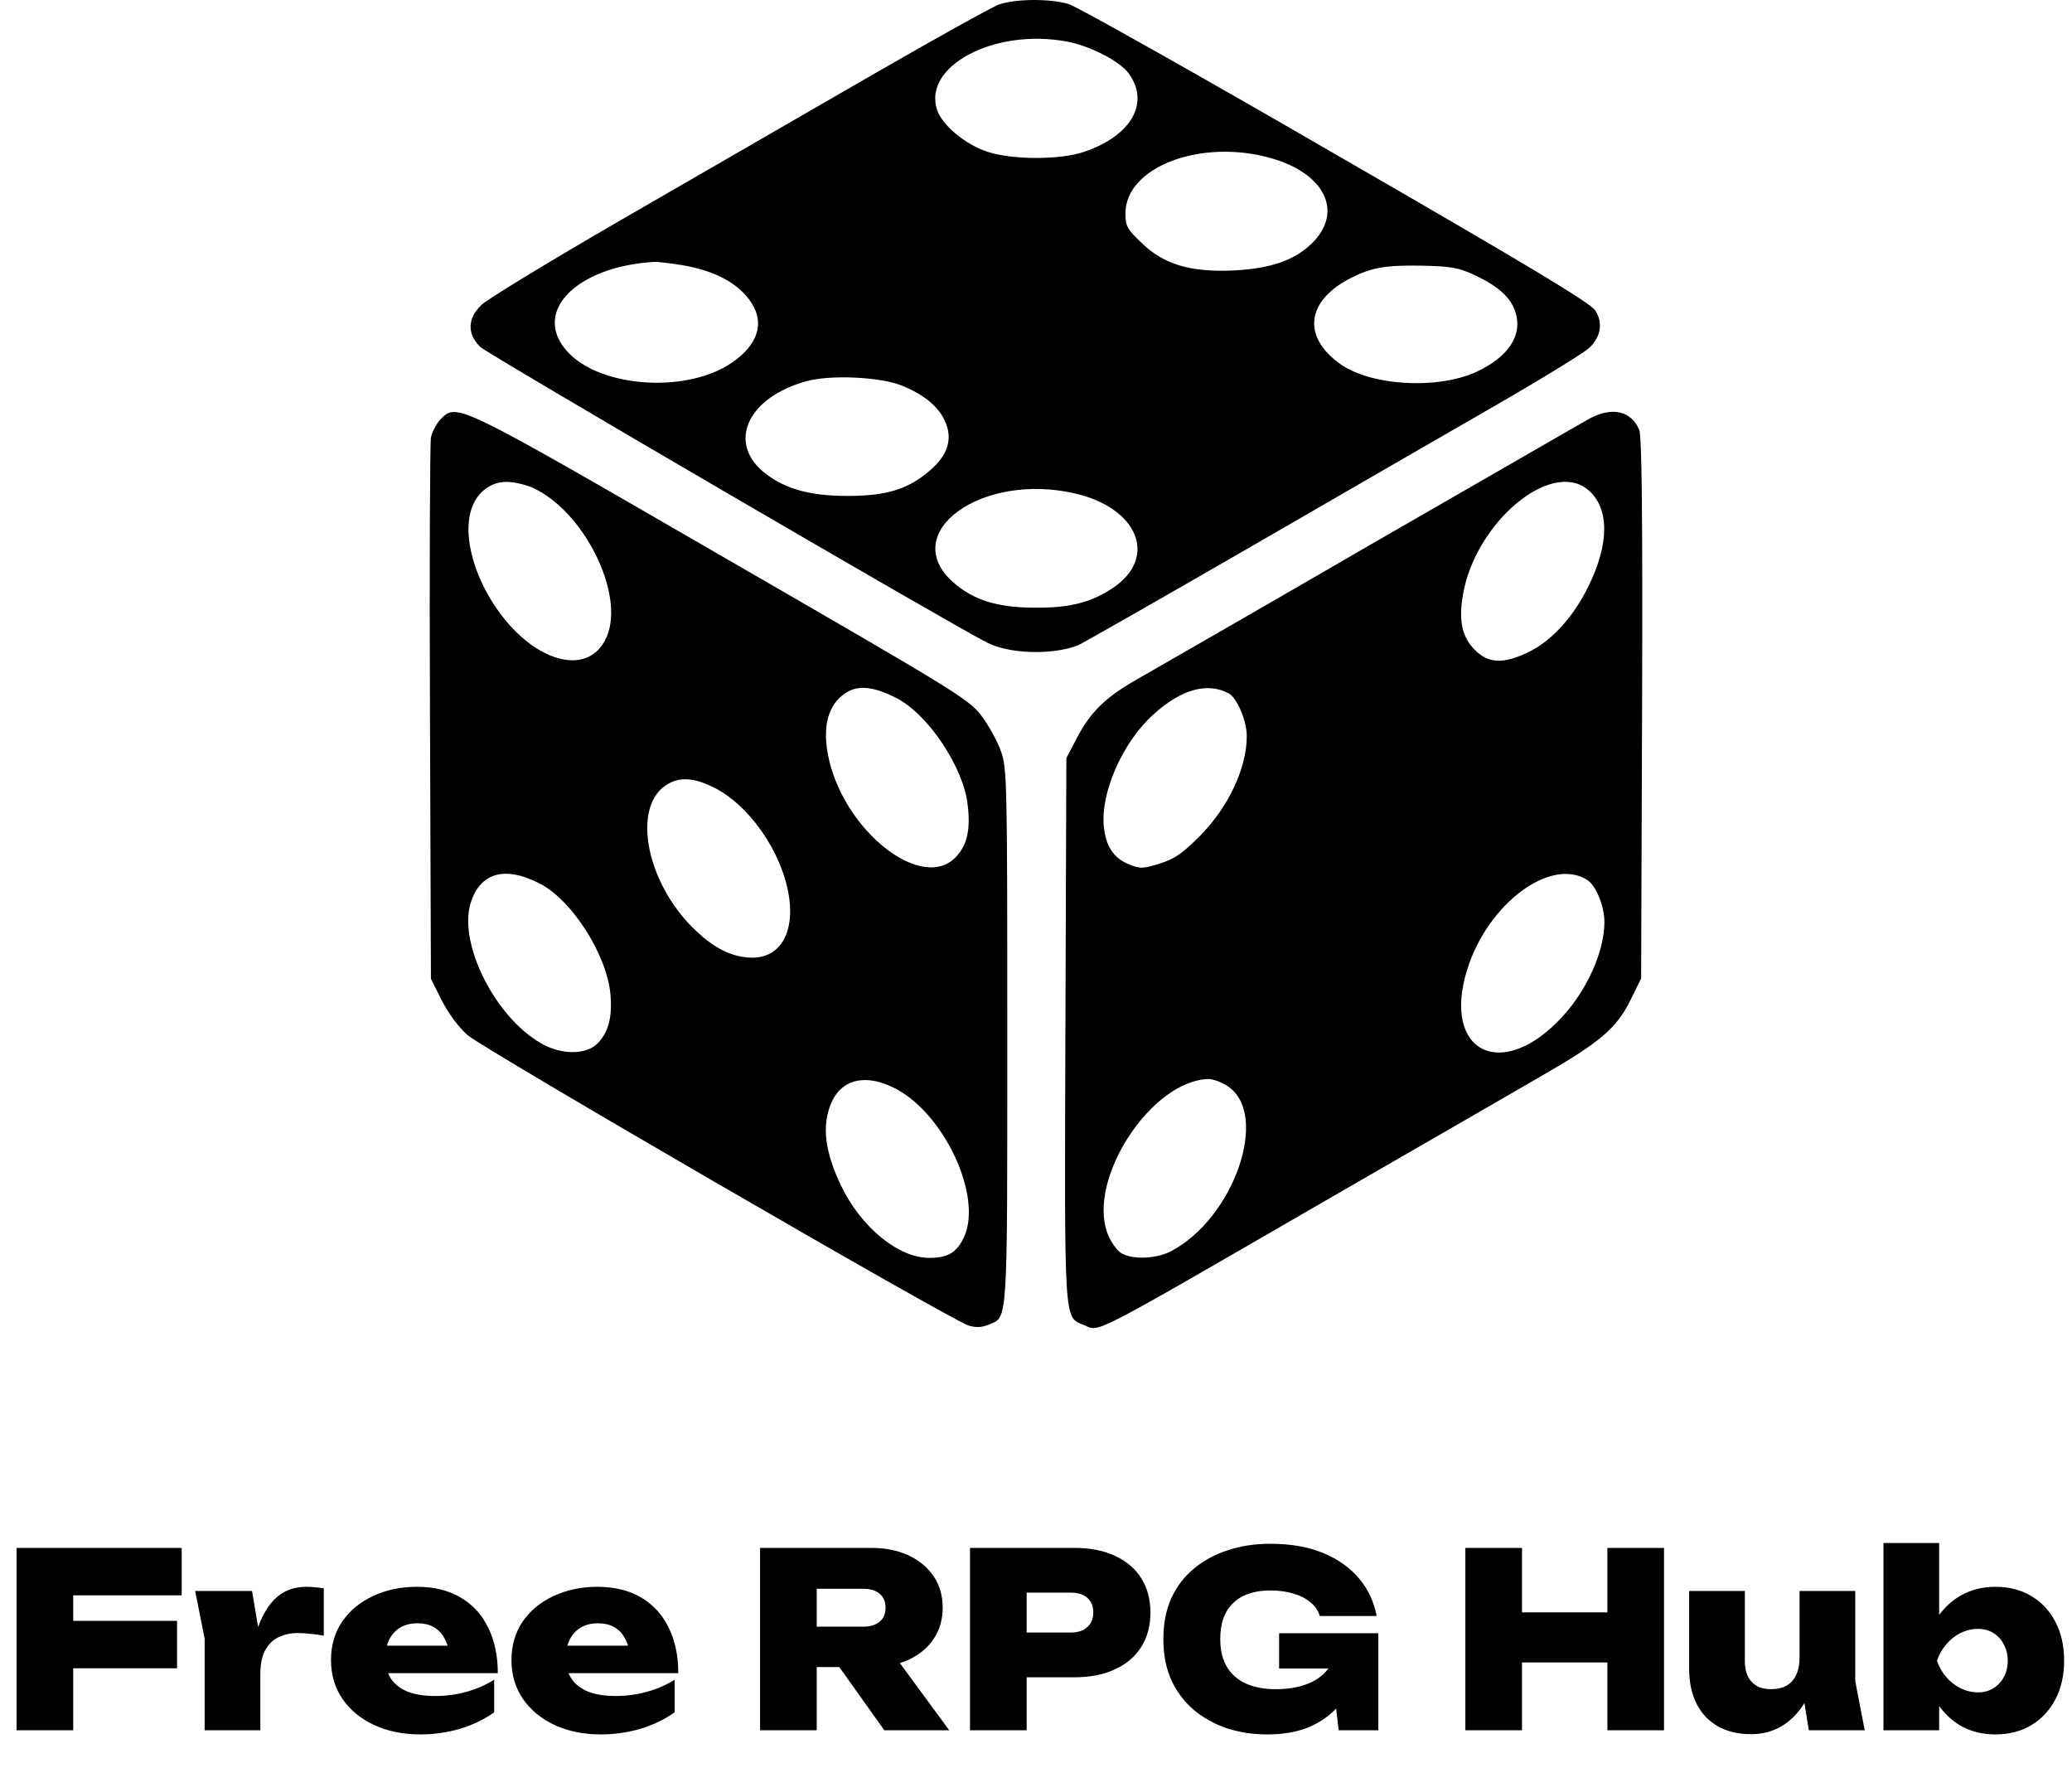 <?xml version="1.0" encoding="UTF-8"?> <svg xmlns="http://www.w3.org/2000/svg" width="340" height="294" viewBox="0 0 340 294" fill="none"><path d="M163.927 0.734C162.775 1.153 153.081 6.55 142.445 12.681C131.808 18.811 113.574 29.343 101.89 36.102C90.205 42.861 79.883 49.149 78.992 50.039C76.687 52.293 76.634 54.755 78.783 56.904C79.935 58.056 155.754 102.279 161.936 105.423C165.604 107.309 172.625 107.519 176.869 105.894C177.603 105.58 190.178 98.402 204.902 89.913C219.573 81.425 237.807 70.893 245.457 66.492C253.107 62.091 259.971 57.847 260.757 57.113C262.695 55.279 263.062 53.026 261.805 50.983C261.019 49.725 251.535 44.014 219.311 25.413C196.518 12.209 176.765 1.101 175.402 0.682C172.311 -0.261 166.704 -0.209 163.927 0.734ZM175.036 6.812C178.808 7.493 183.838 10.061 185.253 12.104C188.711 16.925 185.62 22.322 177.813 24.941C173.883 26.251 166.076 26.251 161.989 24.889C158.373 23.684 154.601 20.54 153.762 18.025C151.405 10.847 163.141 4.611 175.036 6.812ZM208.517 25.937C217.477 28.452 220.516 34.844 215.224 39.979C212.342 42.756 208.465 44.066 202.387 44.381C195.366 44.695 190.912 43.385 187.296 39.822C184.939 37.569 184.677 37.097 184.677 35.002C184.677 27.404 197.042 22.688 208.517 25.937ZM111.845 43.49C117.661 44.433 121.853 46.843 123.687 50.354C125.468 53.707 123.844 57.27 119.338 59.995C111.897 64.449 98.851 63.453 93.454 58.056C86.957 51.559 94.187 43.752 107.391 42.966C107.968 42.966 109.959 43.175 111.845 43.49ZM242.051 45.167C245.824 46.948 247.867 48.782 248.653 51.14C249.911 54.965 247.553 58.58 242.208 61.043C235.711 63.977 224.813 63.296 219.782 59.628C213.6 55.122 214.438 49.254 221.721 45.586C225.179 43.857 227.432 43.49 233.406 43.595C238.174 43.7 239.326 43.909 242.051 45.167ZM147.789 63.191C151.509 64.658 153.972 66.649 155.072 69.112C156.382 71.994 155.544 74.666 152.61 77.181C149.047 80.272 145.484 81.373 139.091 81.373C133.013 81.373 128.979 80.272 125.678 77.757C119.233 72.832 122.482 65.287 132.28 62.562C136.21 61.462 144.174 61.829 147.789 63.191ZM176.345 80.954C186.668 83.311 190.021 91.328 182.79 96.358C179.123 98.821 175.822 99.712 170.005 99.712C163.561 99.712 159.683 98.454 156.33 95.468C147.37 87.398 161.046 77.443 176.345 80.954Z" fill="black"></path><path d="M72.338 68.745C71.657 69.426 70.923 70.841 70.713 71.784C70.556 72.78 70.451 93.162 70.556 117.108L70.713 160.597L72.495 164.16C73.595 166.308 75.272 168.561 76.687 169.819C79.411 172.177 156.225 216.714 158.95 217.5C160.155 217.867 161.15 217.814 162.251 217.343C165.394 216.033 165.29 217.919 165.29 169.976C165.29 127.587 165.237 126.12 164.242 123.238C163.665 121.614 162.198 118.941 160.993 117.369C158.845 114.645 156.959 113.492 118.394 91.224C74.748 65.968 75.01 66.125 72.338 68.745ZM87.48 80.063C95.864 83.94 102.518 97.406 99.584 104.427C97.907 108.41 93.978 109.458 89.314 107.1C82.031 103.432 75.901 92.429 77.001 85.041C77.525 81.425 79.988 79.067 83.132 79.067C84.337 79.067 86.328 79.539 87.48 80.063ZM147.003 114.488C152.243 117.108 158.111 125.858 158.792 132.093C159.264 135.97 158.74 138.433 157.116 140.319C151.614 146.921 137.991 136.128 135.79 123.448C135.109 119.361 135.79 116.322 137.886 114.383C140.087 112.339 142.759 112.339 147.003 114.488ZM116.823 129.054C121.695 131.307 126.464 137.175 128.559 143.411C131.179 151.218 128.979 157.139 123.425 157.139C120.019 157.086 116.927 155.514 113.469 152.004C105.714 144.092 103.723 131.831 109.697 128.582C111.688 127.482 113.836 127.639 116.823 129.054ZM88.581 144.983C93.82 147.655 99.532 156.562 100.16 163.06C100.527 166.989 99.794 169.557 97.907 171.338C95.969 173.12 91.934 173.067 88.686 171.129C81.193 166.78 75.219 154.833 77.211 148.231C78.73 143.201 82.817 141.996 88.581 144.983ZM146.846 178.569C154.967 182.708 161.307 196.384 158.164 203.038C156.959 205.553 155.544 206.392 152.452 206.392C147.422 206.392 141.292 201.362 138.043 194.602C135.371 189.048 134.847 184.857 136.314 181.189C137.939 177.102 141.973 176.054 146.846 178.569Z" fill="black"></path><path d="M260.914 68.64C259.761 69.269 243.518 78.648 224.76 89.442C206.054 100.288 188.816 110.191 186.51 111.501C181.376 114.435 178.913 116.845 176.712 121.09L174.983 124.391L174.826 168.823C174.669 217.709 174.564 216.033 177.813 217.395C180.59 218.495 177.813 219.962 218.21 196.593C232.2 188.524 247.657 179.617 252.53 176.787C262.643 170.971 265.263 168.771 267.621 163.95L269.297 160.544L269.455 116.269C269.559 83.573 269.402 71.627 268.983 70.527C267.673 67.435 264.582 66.702 260.914 68.64ZM260.599 80.377C264.11 83.364 264.11 89.18 260.652 96.201C258.137 101.336 254.469 105.318 250.592 107.1C246.61 108.986 244.199 108.829 242.051 106.68C239.903 104.532 239.326 101.912 240.06 97.563C242.103 85.722 254.521 75.295 260.599 80.377ZM201.601 113.754C202.963 114.488 204.587 118.208 204.587 120.775C204.587 126.067 201.548 132.512 196.78 137.28C194.003 140.057 192.693 140.948 190.335 141.682C187.716 142.52 187.139 142.572 185.41 141.891C182.738 140.843 181.428 138.904 181.114 135.446C180.642 129.84 184.31 121.666 189.287 117.212C193.846 113.073 198.09 111.92 201.601 113.754ZM260.495 144.406C261.909 145.349 263.272 148.703 263.272 151.27C263.272 156.038 260.495 162.326 256.408 166.78C246.505 177.626 236.549 172.7 240.741 159.13C244.094 148.284 254.469 140.529 260.495 144.406ZM201.496 178.254C208.412 182.918 202.439 199.999 192.064 205.344C189.549 206.601 185.672 206.706 183.891 205.553C183.209 205.082 182.214 203.667 181.742 202.409C178.337 193.45 188.973 177.207 198.352 177.049C199.086 177.049 200.5 177.573 201.496 178.254Z" fill="black"></path><path d="M7.228 265.95H29.054V273.731H7.228V265.95ZM29.812 253.98V261.761H7.666L12.016 257.491V283.906H2.719V253.98H29.812ZM32.023 261.043H41.36L42.717 269.143V283.906H33.579V268.863L32.023 261.043ZM53.131 260.604V268.384C52.28 268.225 51.495 268.118 50.777 268.065C50.085 267.985 49.447 267.946 48.862 267.946C47.771 267.946 46.76 268.158 45.829 268.584C44.898 268.983 44.14 269.688 43.555 270.699C42.996 271.683 42.717 273.053 42.717 274.809L41.041 272.734C41.28 271.084 41.599 269.528 41.998 268.065C42.424 266.576 42.996 265.259 43.714 264.115C44.432 262.944 45.324 262.027 46.388 261.362C47.478 260.697 48.808 260.364 50.378 260.364C50.803 260.364 51.242 260.391 51.695 260.444C52.147 260.471 52.626 260.524 53.131 260.604ZM68.998 284.585C66.178 284.585 63.664 284.079 61.456 283.068C59.248 282.057 57.506 280.634 56.229 278.799C54.952 276.963 54.314 274.822 54.314 272.375C54.314 269.981 54.926 267.879 56.149 266.07C57.4 264.261 59.089 262.865 61.217 261.88C63.372 260.87 65.779 260.364 68.439 260.364C71.232 260.364 73.613 260.949 75.582 262.12C77.55 263.264 79.053 264.9 80.09 267.028C81.154 269.156 81.686 271.656 81.686 274.529H61.776V270.02H76.419L73.746 271.537C73.613 270.393 73.32 269.448 72.868 268.704C72.443 267.932 71.857 267.347 71.112 266.948C70.394 266.549 69.53 266.349 68.519 266.349C67.402 266.349 66.444 266.589 65.646 267.068C64.874 267.546 64.276 268.212 63.85 269.063C63.451 269.914 63.252 270.885 63.252 271.976C63.252 273.332 63.544 274.476 64.13 275.407C64.742 276.338 65.659 277.056 66.883 277.562C68.107 278.041 69.623 278.28 71.432 278.28C73.161 278.28 74.85 278.054 76.499 277.602C78.175 277.15 79.705 276.485 81.088 275.607V280.954C79.465 282.124 77.59 283.028 75.462 283.667C73.334 284.279 71.179 284.585 68.998 284.585ZM98.612 284.585C95.793 284.585 93.279 284.079 91.071 283.068C88.863 282.057 87.121 280.634 85.844 278.799C84.567 276.963 83.928 274.822 83.928 272.375C83.928 269.981 84.54 267.879 85.764 266.07C87.014 264.261 88.703 262.865 90.832 261.88C92.986 260.87 95.394 260.364 98.054 260.364C100.847 260.364 103.228 260.949 105.196 262.12C107.165 263.264 108.668 264.9 109.705 267.028C110.769 269.156 111.301 271.656 111.301 274.529H91.39V270.02H106.034L103.361 271.537C103.228 270.393 102.935 269.448 102.483 268.704C102.057 267.932 101.472 267.347 100.727 266.948C100.009 266.549 99.144 266.349 98.133 266.349C97.016 266.349 96.059 266.589 95.261 267.068C94.489 267.546 93.891 268.212 93.465 269.063C93.066 269.914 92.867 270.885 92.867 271.976C92.867 273.332 93.159 274.476 93.744 275.407C94.356 276.338 95.274 277.056 96.498 277.562C97.721 278.041 99.237 278.28 101.046 278.28C102.775 278.28 104.465 278.054 106.114 277.602C107.79 277.15 109.319 276.485 110.703 275.607V280.954C109.08 282.124 107.205 283.028 105.076 283.667C102.948 284.279 100.794 284.585 98.612 284.585ZM131.147 266.908H141.602C142.772 266.908 143.676 266.642 144.315 266.11C144.98 265.578 145.312 264.807 145.312 263.796C145.312 262.785 144.98 262.013 144.315 261.481C143.676 260.949 142.772 260.683 141.602 260.683H129.831L134.02 256.374V283.906H124.723V253.98H142.998C145.312 253.98 147.347 254.392 149.103 255.217C150.859 256.041 152.229 257.185 153.213 258.648C154.197 260.111 154.689 261.827 154.689 263.796C154.689 265.711 154.197 267.413 153.213 268.903C152.229 270.366 150.859 271.51 149.103 272.335C147.347 273.133 145.312 273.532 142.998 273.532H131.147V266.908ZM135.137 269.901H145.472L155.767 283.906H145.113L135.137 269.901ZM176.287 253.98C178.894 253.98 181.129 254.419 182.991 255.297C184.88 256.174 186.316 257.411 187.3 259.008C188.285 260.577 188.777 262.439 188.777 264.594C188.777 266.722 188.285 268.584 187.3 270.18C186.316 271.776 184.88 273.013 182.991 273.891C181.129 274.769 178.894 275.208 176.287 275.208H163.479V267.866H175.689C176.859 267.866 177.764 267.573 178.402 266.988C179.067 266.403 179.4 265.605 179.4 264.594C179.4 263.53 179.067 262.718 178.402 262.16C177.764 261.601 176.859 261.322 175.689 261.322H164.277L168.467 257.092V283.906H159.17V253.98H176.287ZM222.98 270.978C222.901 272.734 222.542 274.436 221.903 276.085C221.265 277.708 220.334 279.171 219.11 280.475C217.886 281.752 216.343 282.762 214.481 283.507C212.619 284.225 210.438 284.585 207.937 284.585C205.597 284.585 203.402 284.252 201.354 283.587C199.305 282.895 197.496 281.898 195.927 280.594C194.358 279.264 193.121 277.628 192.216 275.686C191.338 273.745 190.899 271.497 190.899 268.943C190.899 266.389 191.338 264.142 192.216 262.2C193.121 260.258 194.371 258.635 195.967 257.332C197.59 256.002 199.452 255.004 201.553 254.339C203.681 253.647 205.969 253.302 208.416 253.302C211.795 253.302 214.694 253.807 217.115 254.818C219.562 255.829 221.531 257.225 223.02 259.008C224.51 260.79 225.468 262.838 225.893 265.152H216.556C216.317 264.275 215.811 263.53 215.04 262.918C214.295 262.279 213.364 261.801 212.247 261.481C211.13 261.136 209.879 260.963 208.496 260.963C206.794 260.963 205.317 261.255 204.067 261.841C202.843 262.426 201.899 263.304 201.234 264.474C200.569 265.645 200.236 267.134 200.236 268.943C200.236 270.752 200.596 272.268 201.314 273.492C202.059 274.716 203.109 275.633 204.466 276.245C205.849 276.857 207.472 277.163 209.334 277.163C211.143 277.163 212.739 276.923 214.122 276.445C215.532 275.966 216.663 275.261 217.514 274.33C218.365 273.399 218.871 272.242 219.03 270.858L222.98 270.978ZM209.893 273.771V267.985H226.173V283.906H219.669L218.312 272.255L220.028 273.771H209.893ZM240.454 253.98H249.751V283.906H240.454V253.98ZM263.757 253.98H273.054V283.906H263.757V253.98ZM245.681 264.554H267.507V272.774H245.681V264.554ZM287.356 284.545C285.228 284.545 283.392 284.106 281.849 283.228C280.333 282.35 279.176 281.113 278.378 279.517C277.58 277.894 277.181 276.019 277.181 273.891V261.043H286.318V272.574C286.318 274.037 286.691 275.168 287.436 275.966C288.18 276.764 289.231 277.163 290.588 277.163C291.625 277.163 292.49 276.963 293.181 276.564C293.873 276.165 294.392 275.58 294.738 274.809C295.11 274.037 295.296 273.093 295.296 271.976L298.049 273.412C297.73 275.833 297.052 277.881 296.015 279.557C294.977 281.206 293.713 282.456 292.224 283.308C290.761 284.132 289.138 284.545 287.356 284.545ZM296.813 283.906L295.296 274.45V261.043H304.434V275.846L305.99 283.906H296.813ZM309.062 253.182H318.2V267.267L317.082 269.581V275.846L318.2 277.961V283.906H309.062V253.182ZM315.406 272.494C315.726 270.02 316.417 267.879 317.481 266.07C318.572 264.235 319.969 262.825 321.671 261.841C323.374 260.856 325.289 260.364 327.417 260.364C329.678 260.364 331.647 260.87 333.322 261.88C334.998 262.865 336.315 264.275 337.273 266.11C338.23 267.919 338.709 270.047 338.709 272.494C338.709 274.888 338.23 277.003 337.273 278.839C336.315 280.648 334.998 282.057 333.322 283.068C331.647 284.079 329.678 284.585 327.417 284.585C325.262 284.585 323.334 284.092 321.631 283.108C319.955 282.097 318.585 280.688 317.521 278.879C316.457 277.043 315.752 274.915 315.406 272.494ZM329.452 272.494C329.452 271.483 329.239 270.592 328.813 269.821C328.414 269.023 327.843 268.398 327.098 267.946C326.379 267.493 325.542 267.267 324.584 267.267C323.6 267.267 322.642 267.493 321.711 267.946C320.807 268.398 320.022 269.023 319.357 269.821C318.692 270.592 318.186 271.483 317.84 272.494C318.186 273.505 318.692 274.396 319.357 275.168C320.022 275.939 320.807 276.551 321.711 277.003C322.642 277.455 323.6 277.682 324.584 277.682C325.542 277.682 326.379 277.455 327.098 277.003C327.843 276.551 328.414 275.939 328.813 275.168C329.239 274.396 329.452 273.505 329.452 272.494Z" fill="black"></path></svg> 